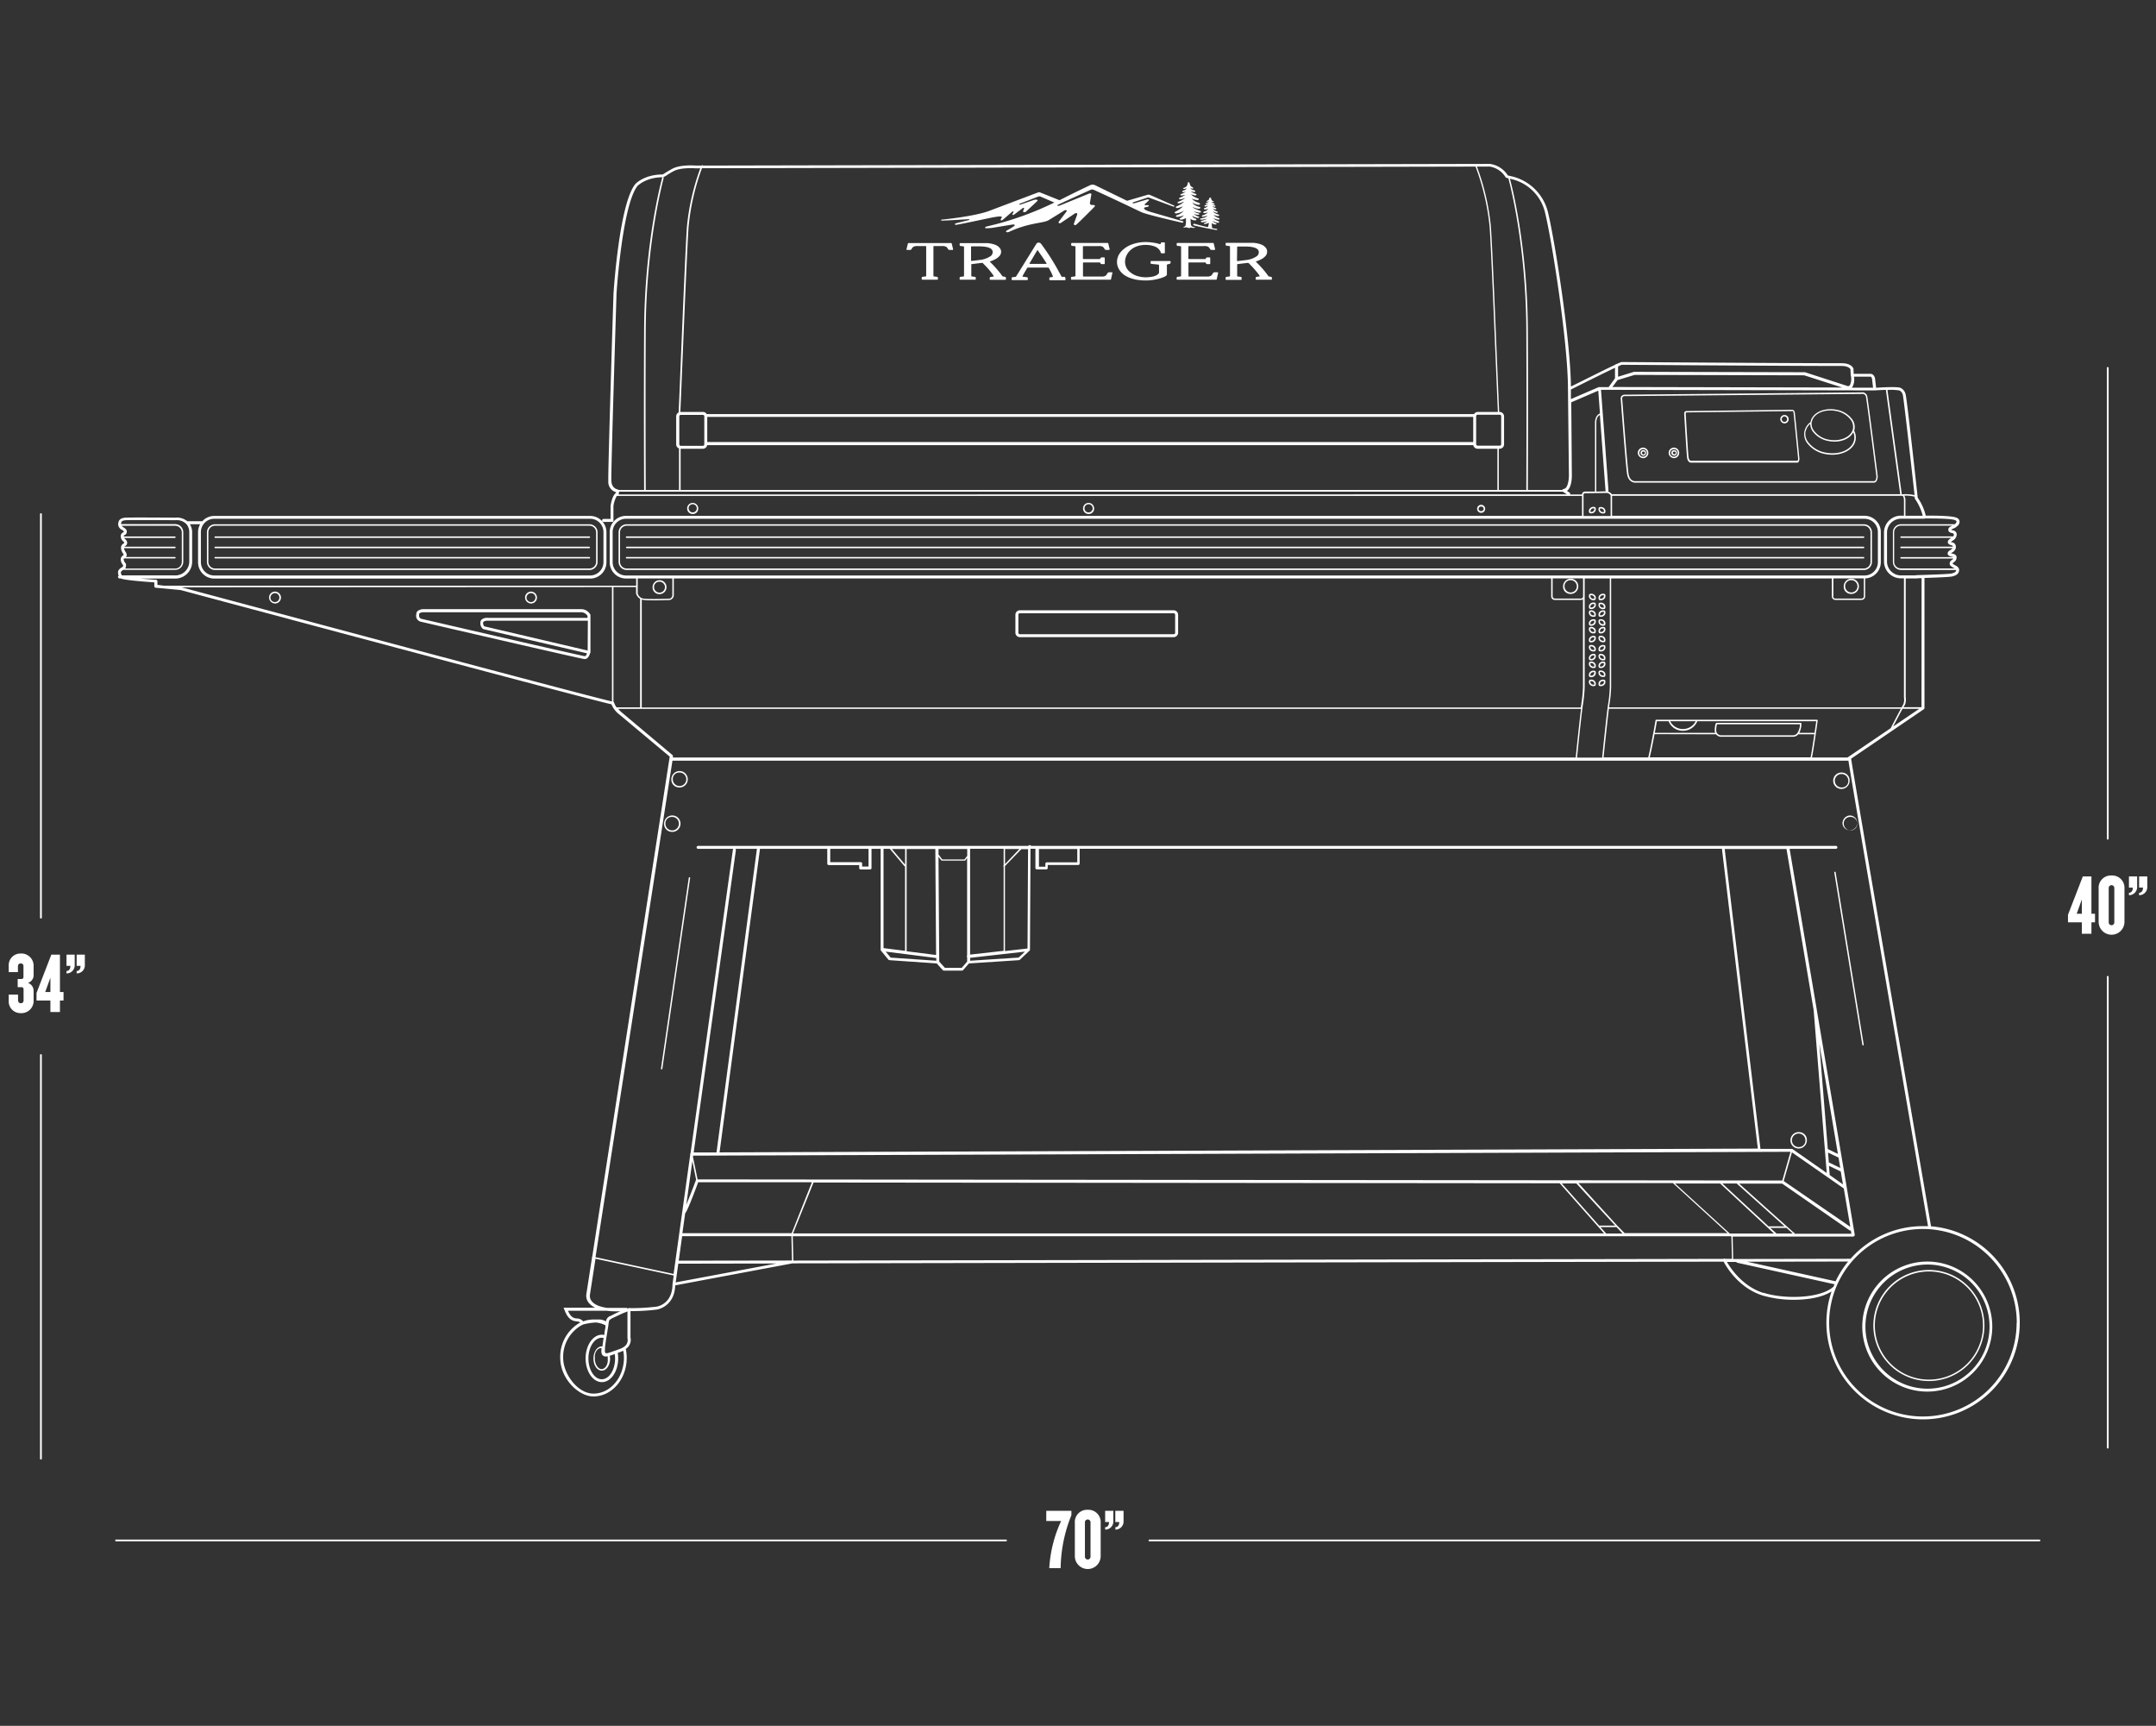 <svg id="b7411f6e-a31d-45a7-b3c6-637de8a8a653" data-name="Lineart" xmlns="http://www.w3.org/2000/svg" viewBox="0 0 601 481" width="601" height="481"><rect x="0" y="0" width="601" height="481" fill="#333333" stroke="none"/><path d="M568.5,429.08H320.43a.25.25,0,0,0-.25.25.25.25,0,0,0,.25.25H568.5a.25.25,0,0,0,.25-.25A.25.25,0,0,0,568.5,429.08Z" fill="#fff"/><path d="M280.43,429.08H32.36a.25.25,0,0,0-.25.25.25.25,0,0,0,.25.25H280.43a.25.25,0,0,0,.25-.25A.25.25,0,0,0,280.43,429.08Z" fill="#fff"/><path d="M291.65,423.9h4.15a36.08,36.08,0,0,0-3.31,13.15h3.17a40.71,40.71,0,0,1,3-14.76v-1.22h-7Z" fill="#fff"/><path d="M303.22,420.78a3.42,3.42,0,0,0-3.6,3.67v9.24a3.6,3.6,0,1,0,7.2,0v-9.24A3.43,3.43,0,0,0,303.22,420.78Zm.77,13.08a.78.78,0,0,1-1.56,0v-9.6a.78.78,0,0,1,1.56,0Z" fill="#fff"/><path d="M308.07,424.19h1.08c0,1-.48,1.44-1.08,1.44v.67a2.25,2.25,0,0,0,2.28-2.4v-2.83h-2.28Z" fill="#fff"/><path d="M310.9,424.19H312c0,1-.48,1.44-1.08,1.44v.67a2.25,2.25,0,0,0,2.28-2.4v-2.83H310.9Z" fill="#fff"/><path d="M5.72,265.75a3.25,3.25,0,0,0-3.29,3.43v1.75H5V269.4c0-.58.29-.89.77-.89a.72.72,0,0,1,.77.79v2.95a.53.53,0,0,1-.57.6H4.93v2.28H6c.35,0,.57.19.57.63v3.05a.72.72,0,0,1-.77.79c-.48,0-.77-.31-.77-.89V277.2H2.43v1.73a3.25,3.25,0,0,0,3.29,3.43,3.4,3.4,0,0,0,3.65-3.51v-2.57a2.35,2.35,0,0,0-1.58-2.35,2.26,2.26,0,0,0,1.58-2.35v-2.33A3.4,3.4,0,0,0,5.72,265.75Z" fill="#fff"/><path d="M16.71,266.06h-2.4l-4.13,10.68v2.11h3.87v3.2h2.66v-3.2h1v-2.37h-1Zm-2.66,10.42H12.61l1.44-4Z" fill="#fff"/><path d="M18.54,269.18h1.08c0,1-.48,1.44-1.08,1.44v.67a2.25,2.25,0,0,0,2.28-2.4v-2.83H18.54Z" fill="#fff"/><path d="M21.37,269.18h1.08c0,1-.48,1.44-1.08,1.44v.67a2.25,2.25,0,0,0,2.28-2.4v-2.83H21.37Z" fill="#fff"/><path d="M11.41,293.8a.25.25,0,0,0-.25.25V406.53a.25.25,0,0,0,.5,0V294.05A.25.25,0,0,0,11.41,293.8Z" fill="#fff"/><path d="M11.41,256a.25.25,0,0,0,.25-.25V143.29a.25.25,0,0,0-.5,0V255.78A.25.25,0,0,0,11.41,256Z" fill="#fff"/><path d="M583,244.26h-2.4l-4.13,10.68v2.11h3.86v3.19H583v-3.19h1v-2.38h-1Zm-2.67,10.41h-1.44l1.44-4Z" fill="#fff"/><path d="M588.61,244a3.42,3.42,0,0,0-3.6,3.67v9.24a3.6,3.6,0,1,0,7.2,0v-9.24A3.43,3.43,0,0,0,588.61,244Zm.77,13.08a.78.78,0,0,1-1.56,0v-9.6a.78.78,0,0,1,1.56,0Z" fill="#fff"/><path d="M593.46,247.38h1.08c0,1-.49,1.44-1.08,1.44v.67a2.25,2.25,0,0,0,2.28-2.4v-2.83h-2.28Z" fill="#fff"/><path d="M596.29,244.26v3.12h1.08c0,1-.48,1.44-1.08,1.44v.67a2.25,2.25,0,0,0,2.28-2.4v-2.83Z" fill="#fff"/><path d="M587.55,272a.25.25,0,0,0-.25.25V403.46a.25.25,0,1,0,.5,0V272.27A.25.25,0,0,0,587.55,272Z" fill="#fff"/><path d="M587.55,234a.25.25,0,0,0,.25-.25V102.55a.25.25,0,1,0-.5,0V233.74A.25.25,0,0,0,587.55,234Z" fill="#fff"/><path d="M453.57,132.19c.4,2.29,2.09,2.32,2.11,2.32h66.65a.89.89,0,0,0,.69-.3,2.59,2.59,0,0,0,.38-1.71c-.1-.85-2.64-20.82-2.88-22a1.41,1.41,0,0,0-1.62-1.14L453,110a1.22,1.22,0,0,0-1,.38,1.12,1.12,0,0,0-.21.82C451.85,112,453.21,130.06,453.57,132.19Zm-1.25-21.56a.84.84,0,0,1,.66-.23l66-.61a1,1,0,0,1,1.17.82c.25,1.14,2.86,21.73,2.88,21.93a2.16,2.16,0,0,1-.28,1.4.51.51,0,0,1-.38.16H455.68s-1.37,0-1.7-2c-.36-2.11-1.76-20.77-1.78-21A.71.71,0,0,1,452.32,110.63Z" fill="#fff"/><path d="M470.28,127.52c.19,1.4,1,1.42,1.05,1.42H501a.5.5,0,0,0,.35-.16,1.71,1.71,0,0,0,.24-1.1c-.05-.49-1.18-12.06-1.29-12.73a.9.9,0,0,0-.35-.63.73.73,0,0,0-.48-.12l-29.35.36a.6.6,0,0,0-.49.21.79.79,0,0,0-.15.58C469.51,115.79,470.12,126.28,470.28,127.52ZM470,115a.21.21,0,0,1,.17-.06l29.39-.36a.3.3,0,0,1,.21,0,.49.49,0,0,1,.17.35c.11.66,1.27,12.59,1.28,12.71a1.43,1.43,0,0,1-.12.78l-.05,0H471.34s-.51,0-.65-1.07c-.16-1.22-.78-12-.79-12.15A.39.39,0,0,1,470,115Z" fill="#fff"/><path d="M458.13,127.69a1.47,1.47,0,1,0-1.58-1.47A1.53,1.53,0,0,0,458.13,127.69Zm0-2.52a1.06,1.06,0,1,1-1.16,1A1.12,1.12,0,0,1,458.13,125.17Z" fill="#fff"/><path d="M458.13,127a.78.78,0,1,0-.83-.78A.81.81,0,0,0,458.13,127Zm0-1.15a.4.4,0,0,1,.42.37.42.42,0,0,1-.84,0A.4.4,0,0,1,458.13,125.85Z" fill="#fff"/><path d="M466.72,127.69a1.47,1.47,0,1,0-1.57-1.47A1.53,1.53,0,0,0,466.72,127.69Zm0-2.52a1.06,1.06,0,1,1-1.16,1A1.11,1.11,0,0,1,466.72,125.17Z" fill="#fff"/><path d="M466.72,127a.78.78,0,1,0-.83-.78A.81.81,0,0,0,466.72,127Zm0-1.15a.4.4,0,0,1,.42.37.39.39,0,0,1-.42.37.39.39,0,0,1-.41-.37A.39.39,0,0,1,466.72,125.85Z" fill="#fff"/><path d="M509,126.58a9.9,9.9,0,0,0,1.78.16c3.22,0,6-1.61,6.46-4a4.11,4.11,0,0,0-.38-2.71.1.1,0,0,0,0,0,1.92,1.92,0,0,0,.09-.32,3.62,3.62,0,0,0-.61-2.81,7,7,0,0,0-4.56-2.73c-3.37-.61-6.53.87-7.05,3.3a.68.68,0,0,0,0,.14,4.35,4.35,0,0,0-1.72,2.57,4.18,4.18,0,0,0,.71,3.27A8.19,8.19,0,0,0,509,126.58Zm-3.91-9.08c.4-1.87,2.56-3.11,5.11-3.11a8.08,8.08,0,0,1,1.46.13,6.6,6.6,0,0,1,4.3,2.55,3.22,3.22,0,0,1,.55,2.49c-.48,2.21-3.43,3.55-6.57,3a6.55,6.55,0,0,1-4.3-2.54A3.18,3.18,0,0,1,505.05,117.5Zm-1.74,2.7a3.88,3.88,0,0,1,1.26-2.07,3.83,3.83,0,0,0,.69,2.09,7,7,0,0,0,4.56,2.72,9,9,0,0,0,1.52.14c2.37,0,4.42-1,5.23-2.61a3.66,3.66,0,0,1,.23,2.18c-.56,2.62-4,4.2-7.77,3.52a7.79,7.79,0,0,1-5.07-3A3.8,3.8,0,0,1,503.31,120.2Z" fill="#fff"/><path d="M497.51,118a1.17,1.17,0,1,0-1.24-1.16A1.21,1.21,0,0,0,497.51,118Zm0-1.91a.75.75,0,1,1-.83.75A.79.79,0,0,1,497.51,116.05Z" fill="#fff"/><path d="M521.82,156.59v-8.21a2.27,2.27,0,0,0-2.27-2.27H174.7a2.27,2.27,0,0,0-2.27,2.27v8.21a2.27,2.27,0,0,0,2.27,2.27H519.55A2.27,2.27,0,0,0,521.82,156.59Zm-2.27,1.85H174.7a1.85,1.85,0,0,1-1.86-1.85v-8.21a1.86,1.86,0,0,1,1.86-1.86H519.55a1.86,1.86,0,0,1,1.86,1.86v8.21A1.85,1.85,0,0,1,519.55,158.44Z" fill="#fff"/><path d="M519.47,149.5H174.72a.21.21,0,1,0,0,.41H519.47a.21.21,0,0,0,.21-.21A.2.2,0,0,0,519.47,149.5Z" fill="#fff"/><path d="M519.47,152.36H174.72a.21.21,0,0,0,0,.42H519.47a.21.21,0,0,0,0-.42Z" fill="#fff"/><path d="M519.47,155.23H174.72a.21.21,0,1,0,0,.41H519.47a.21.21,0,0,0,.21-.21A.2.2,0,0,0,519.47,155.23Z" fill="#fff"/><path d="M59.94,158.86H164.31a2.27,2.27,0,0,0,2.27-2.27v-8.21a2.27,2.27,0,0,0-2.27-2.27H59.94a2.27,2.27,0,0,0-2.26,2.27v8.21A2.27,2.27,0,0,0,59.94,158.86Zm-1.85-10.48a1.85,1.85,0,0,1,1.85-1.86H164.31a1.86,1.86,0,0,1,1.86,1.86v8.21a1.86,1.86,0,0,1-1.86,1.85H59.94a1.85,1.85,0,0,1-1.85-1.85Z" fill="#fff"/><path d="M60,149.91H164.23a.21.21,0,1,0,0-.41H60a.2.2,0,0,0-.21.2A.21.21,0,0,0,60,149.91Z" fill="#fff"/><path d="M60,152.78H164.23a.21.21,0,1,0,0-.42H60a.21.21,0,1,0,0,.42Z" fill="#fff"/><path d="M60,155.64H164.23a.21.21,0,1,0,0-.41H60a.2.2,0,0,0-.21.2A.21.21,0,0,0,60,155.64Z" fill="#fff"/><path d="M76.74,168.2A1.66,1.66,0,1,0,75,166.55,1.72,1.72,0,0,0,76.74,168.2Zm0-2.9a1.25,1.25,0,1,1-1.36,1.25A1.31,1.31,0,0,1,76.74,165.3Z" fill="#fff"/><path d="M148.14,168.2a1.66,1.66,0,1,0-1.78-1.65A1.72,1.72,0,0,0,148.14,168.2Zm0-2.9a1.25,1.25,0,1,1-1.37,1.25A1.31,1.31,0,0,1,148.14,165.3Z" fill="#fff"/><path d="M117.34,173.28c1.81.42,44.38,10.29,45.55,10.4H163a1.14,1.14,0,0,0,.75-.29,2.56,2.56,0,0,0,.69-1.26l0,0a.45.45,0,0,0,.15-.33V171.53a.37.37,0,0,0,0-.18,2.92,2.92,0,0,0-2.4-1.58h-44a2.71,2.71,0,0,0-1.8.55,1.16,1.16,0,0,0-.34.84,1.83,1.83,0,0,0,.23,1.42A1.76,1.76,0,0,0,117.34,173.28ZM163.82,181c0,.09,0,.2,0,.31L135,174.56a1.35,1.35,0,0,1-.33-1,.35.35,0,0,1,.12-.28A1.81,1.81,0,0,1,136,173h27.87Zm-47-9.67a.38.38,0,0,0,0-.1.31.31,0,0,1,.1-.28,1.8,1.8,0,0,1,1.12-.31h44.09a2.14,2.14,0,0,1,1.64,1v.56H136a2.49,2.49,0,0,0-1.71.45,1.18,1.18,0,0,0-.38.89,2,2,0,0,0,.74,1.76l.13.05,28.85,6.73a1.59,1.59,0,0,1-.38.7.33.33,0,0,1-.26.09c-.95-.1-30.15-6.84-45.47-10.39a.94.94,0,0,1-.55-.36A1.11,1.11,0,0,1,116.86,171.28Z" fill="#fff"/><path d="M183.7,165.58a1.94,1.94,0,1,0-1.79-1.93A1.87,1.87,0,0,0,183.7,165.58Zm0-3.45a1.52,1.52,0,1,1-1.38,1.52A1.46,1.46,0,0,1,183.7,162.13Z" fill="#fff"/><path d="M194.64,141.81a1.55,1.55,0,1,0-1.55,1.45A1.5,1.5,0,0,0,194.64,141.81Zm-2.68,0a1.14,1.14,0,1,1,1.13,1A1.09,1.09,0,0,1,192,141.81Z" fill="#fff"/><path d="M305,141.81a1.55,1.55,0,1,0-1.55,1.45A1.5,1.5,0,0,0,305,141.81Zm-2.68,0a1.14,1.14,0,1,1,1.13,1A1.09,1.09,0,0,1,302.33,141.81Z" fill="#fff"/><path d="M414,141.81a1.12,1.12,0,0,0-2.24,0,1.12,1.12,0,0,0,2.24,0Zm-1.83,0a.67.67,0,0,1,.71-.63.66.66,0,0,1,.7.63.67.67,0,0,1-.7.64A.68.68,0,0,1,412.16,141.81Z" fill="#fff"/><path d="M327.17,170.09H284.29a1.25,1.25,0,0,0-1.24,1.24v5a1.24,1.24,0,0,0,1.24,1.24h42.88a1.24,1.24,0,0,0,1.24-1.24v-5A1.25,1.25,0,0,0,327.17,170.09Zm.41,6.25a.41.41,0,0,1-.41.42H284.29a.41.41,0,0,1-.41-.42v-5a.41.41,0,0,1,.41-.42h42.88a.41.41,0,0,1,.41.42Z" fill="#fff"/><path d="M437.65,165.52a2.12,2.12,0,1,0-1.93-2.11A2,2,0,0,0,437.65,165.52Zm0-3.81a1.71,1.71,0,1,1-1.52,1.7A1.62,1.62,0,0,1,437.65,161.71Z" fill="#fff"/><path d="M515.87,165.52a2.12,2.12,0,1,0-1.92-2.11A2,2,0,0,0,515.87,165.52Zm0-3.81a1.71,1.71,0,1,1-1.51,1.7A1.62,1.62,0,0,1,515.87,161.71Z" fill="#fff"/><path d="M444.17,167.29a1.27,1.27,0,0,0,.47-.09.17.17,0,0,0,.11-.11,1.1,1.1,0,0,0-.28-1.28,1.3,1.3,0,0,0-1.35-.25.2.2,0,0,0-.11.11,1.09,1.09,0,0,0,.28,1.28A1.29,1.29,0,0,0,444.17,167.29Zm-.82-1.37a.9.9,0,0,1,.84.19.75.75,0,0,1,.22.74.91.91,0,0,1-.84-.2A.74.74,0,0,1,443.35,165.92Z" fill="#fff"/><path d="M445.8,167.21a1.5,1.5,0,0,0,.47.08,1.31,1.31,0,0,0,.88-.34,1.1,1.1,0,0,0,.28-1.28.22.22,0,0,0-.12-.11,1.31,1.31,0,0,0-1.35.25,1.12,1.12,0,0,0-.27,1.29A.2.2,0,0,0,445.8,167.21Zm.44-1.1a.91.91,0,0,1,.84-.19.71.71,0,0,1-.21.73.91.91,0,0,1-.84.2A.72.72,0,0,1,446.24,166.11Z" fill="#fff"/><path d="M446.85,169.78a1.35,1.35,0,0,0,.47-.09.2.2,0,0,0,.11-.11,1.09,1.09,0,0,0-.28-1.28,1.33,1.33,0,0,0-1.35-.26.25.25,0,0,0-.12.11,1.13,1.13,0,0,0,.29,1.29A1.27,1.27,0,0,0,446.85,169.78ZM446,168.4a.91.91,0,0,1,.84.2.7.7,0,0,1,.21.73.92.92,0,0,1-.84-.19A.72.72,0,0,1,446,168.4Z" fill="#fff"/><path d="M444.64,168a1.32,1.32,0,0,0-1.35.26,1.1,1.1,0,0,0-.28,1.28.2.2,0,0,0,.11.11,1.31,1.31,0,0,0,.47.09,1.27,1.27,0,0,0,.88-.34,1.11,1.11,0,0,0,.28-1.29A.2.2,0,0,0,444.64,168Zm-.45,1.09a.88.88,0,0,1-.84.2.72.72,0,0,1,.22-.73.91.91,0,0,1,.84-.2A.71.71,0,0,1,444.19,169.13Z" fill="#fff"/><path d="M444.17,171.91a1.5,1.5,0,0,0,.47-.08.2.2,0,0,0,.11-.11,1.11,1.11,0,0,0-.28-1.29,1.32,1.32,0,0,0-1.35-.25.2.2,0,0,0-.11.11,1.11,1.11,0,0,0,.28,1.29A1.28,1.28,0,0,0,444.17,171.91Zm-.82-1.37a.88.88,0,0,1,.84.2.73.73,0,0,1,.22.73.88.88,0,0,1-.84-.2A.73.73,0,0,1,443.35,170.54Z" fill="#fff"/><path d="M447.31,170.18a1.33,1.33,0,0,0-1.35.26,1.11,1.11,0,0,0-.27,1.28.2.2,0,0,0,.11.11,1.26,1.26,0,0,0,.47.08,1.31,1.31,0,0,0,.88-.34,1.09,1.09,0,0,0,.28-1.28A.22.22,0,0,0,447.31,170.18Zm-.44,1.09a.91.91,0,0,1-.84.2.7.7,0,0,1,.21-.73.89.89,0,0,1,.84-.2A.7.7,0,0,1,446.87,171.27Z" fill="#fff"/><path d="M446.85,174.4a1.35,1.35,0,0,0,.47-.09.2.2,0,0,0,.11-.11,1.1,1.1,0,0,0-.28-1.28,1.31,1.31,0,0,0-1.35-.25.25.25,0,0,0-.12.11,1.12,1.12,0,0,0,.29,1.28A1.27,1.27,0,0,0,446.85,174.4ZM446,173a.9.9,0,0,1,.84.19.72.72,0,0,1,.21.74.92.92,0,0,1-.84-.2A.71.71,0,0,1,446,173Z" fill="#fff"/><path d="M444.64,172.67a1.3,1.3,0,0,0-1.35.25,1.11,1.11,0,0,0-.28,1.29.2.2,0,0,0,.11.11,1.55,1.55,0,0,0,.47.08,1.27,1.27,0,0,0,.88-.34,1.1,1.1,0,0,0,.28-1.28A.2.2,0,0,0,444.64,172.67Zm-.45,1.09a.91.91,0,0,1-.84.2.73.73,0,0,1,.22-.74.94.94,0,0,1,.84-.2A.73.73,0,0,1,444.19,173.76Z" fill="#fff"/><path d="M444.17,176.54a1.27,1.27,0,0,0,.47-.09.2.2,0,0,0,.11-.11,1.09,1.09,0,0,0-.28-1.28,1.32,1.32,0,0,0-1.35-.26.2.2,0,0,0-.11.11,1.11,1.11,0,0,0,.28,1.29A1.29,1.29,0,0,0,444.17,176.54Zm-.82-1.38a.91.91,0,0,1,.84.2.73.73,0,0,1,.22.73.9.9,0,0,1-.84-.19A.75.75,0,0,1,443.35,175.16Z" fill="#fff"/><path d="M447.31,174.8a1.33,1.33,0,0,0-1.35.26,1.11,1.11,0,0,0-.27,1.28.2.2,0,0,0,.11.11,1.27,1.27,0,0,0,.47.09,1.31,1.31,0,0,0,.88-.34,1.11,1.11,0,0,0,.28-1.29A.22.22,0,0,0,447.31,174.8Zm-.44,1.09a.88.88,0,0,1-.84.2.71.71,0,0,1,.21-.73.92.92,0,0,1,.84-.2A.7.7,0,0,1,446.87,175.89Z" fill="#fff"/><path d="M446.85,179a1.6,1.6,0,0,0,.47-.08.2.2,0,0,0,.11-.11,1.11,1.11,0,0,0-.28-1.29,1.33,1.33,0,0,0-1.35-.25.25.25,0,0,0-.12.11,1.11,1.11,0,0,0,.29,1.28A1.23,1.23,0,0,0,446.85,179Zm-.82-1.37a.88.88,0,0,1,.84.2.7.7,0,0,1,.21.73.9.9,0,0,1-.84-.2A.7.7,0,0,1,446,177.65Z" fill="#fff"/><path d="M444.64,177.29a1.34,1.34,0,0,0-1.35.25,1.11,1.11,0,0,0-.28,1.29.2.2,0,0,0,.11.11,1.55,1.55,0,0,0,.47.08,1.29,1.29,0,0,0,.88-.34,1.09,1.09,0,0,0,.28-1.28A.2.2,0,0,0,444.64,177.29Zm-.45,1.09a.91.91,0,0,1-.84.2.71.71,0,0,1,.22-.73.88.88,0,0,1,.84-.2A.71.71,0,0,1,444.19,178.38Z" fill="#fff"/><path d="M444.17,181.57a1.5,1.5,0,0,0,.47-.08.2.2,0,0,0,.11-.11,1.11,1.11,0,0,0-.28-1.29,1.3,1.3,0,0,0-1.35-.25.2.2,0,0,0-.11.11,1.09,1.09,0,0,0,.28,1.28A1.29,1.29,0,0,0,444.17,181.57Zm-.82-1.37a.88.88,0,0,1,.84.2.73.73,0,0,1,.22.73.91.91,0,0,1-.84-.2A.73.73,0,0,1,443.35,180.2Z" fill="#fff"/><path d="M447.31,179.84a1.31,1.31,0,0,0-1.35.25,1.12,1.12,0,0,0-.27,1.29.2.2,0,0,0,.11.11,1.5,1.5,0,0,0,.47.08,1.31,1.31,0,0,0,.88-.34,1.1,1.1,0,0,0,.28-1.28A.22.22,0,0,0,447.31,179.84Zm-.44,1.09a.91.91,0,0,1-.84.2.7.7,0,0,1,.21-.73.89.89,0,0,1,.84-.2A.71.71,0,0,1,446.87,180.93Z" fill="#fff"/><path d="M446.85,184.06a1.35,1.35,0,0,0,.47-.09.2.2,0,0,0,.11-.11,1.09,1.09,0,0,0-.28-1.28,1.31,1.31,0,0,0-1.35-.25.25.25,0,0,0-.12.11,1.12,1.12,0,0,0,.29,1.28A1.27,1.27,0,0,0,446.85,184.06Zm-.82-1.38a.91.91,0,0,1,.84.2.71.71,0,0,1,.21.73.92.92,0,0,1-.84-.19A.72.72,0,0,1,446,182.68Z" fill="#fff"/><path d="M444.64,182.32a1.32,1.32,0,0,0-1.35.26,1.1,1.1,0,0,0-.28,1.28.2.2,0,0,0,.11.11,1.31,1.31,0,0,0,.47.09,1.29,1.29,0,0,0,.88-.34,1.11,1.11,0,0,0,.28-1.29A.2.2,0,0,0,444.64,182.32Zm-.45,1.1a.9.9,0,0,1-.84.19.72.72,0,0,1,.22-.73.91.91,0,0,1,.84-.2A.73.73,0,0,1,444.19,183.42Z" fill="#fff"/><path d="M444.17,186.19a1.26,1.26,0,0,0,.47-.08.2.2,0,0,0,.11-.11,1.11,1.11,0,0,0-.28-1.29,1.34,1.34,0,0,0-1.35-.25.2.2,0,0,0-.11.11,1.11,1.11,0,0,0,.28,1.29A1.28,1.28,0,0,0,444.17,186.19Zm-.82-1.37a.88.88,0,0,1,.84.2.73.73,0,0,1,.22.73.88.88,0,0,1-.84-.2A.73.73,0,0,1,443.35,184.82Z" fill="#fff"/><path d="M447.31,184.46a1.33,1.33,0,0,0-1.35.26,1.11,1.11,0,0,0-.27,1.28.2.2,0,0,0,.11.11,1.34,1.34,0,0,0,1.35-.26,1.09,1.09,0,0,0,.28-1.28A.22.22,0,0,0,447.31,184.46Zm-.44,1.09a.88.88,0,0,1-.84.2.7.7,0,0,1,.21-.73.92.92,0,0,1,.84-.2A.7.7,0,0,1,446.87,185.55Z" fill="#fff"/><path d="M446.85,188.68a1.6,1.6,0,0,0,.47-.08.2.2,0,0,0,.11-.11,1.11,1.11,0,0,0-.28-1.29,1.31,1.31,0,0,0-1.35-.25.25.25,0,0,0-.12.11,1.11,1.11,0,0,0,.29,1.28A1.27,1.27,0,0,0,446.85,188.68Zm-.82-1.37a.9.9,0,0,1,.84.19.72.72,0,0,1,.21.74.92.92,0,0,1-.84-.2A.7.7,0,0,1,446,187.31Z" fill="#fff"/><path d="M444.64,187a1.3,1.3,0,0,0-1.35.25,1.11,1.11,0,0,0-.28,1.29.2.2,0,0,0,.11.11,1.55,1.55,0,0,0,.47.08,1.27,1.27,0,0,0,.88-.34,1.1,1.1,0,0,0,.28-1.28A.2.2,0,0,0,444.64,187Zm-.45,1.09a.91.91,0,0,1-.84.2.71.71,0,0,1,.22-.73.88.88,0,0,1,.84-.2A.72.72,0,0,1,444.19,188Z" fill="#fff"/><path d="M444.17,191.23a1.27,1.27,0,0,0,.47-.09.17.17,0,0,0,.11-.11,1.1,1.1,0,0,0-.28-1.28,1.3,1.3,0,0,0-1.35-.25.2.2,0,0,0-.11.11,1.09,1.09,0,0,0,.28,1.28A1.29,1.29,0,0,0,444.17,191.23Zm-.82-1.37a.9.9,0,0,1,.84.19.75.75,0,0,1,.22.74.91.91,0,0,1-.84-.2A.74.74,0,0,1,443.35,189.86Z" fill="#fff"/><path d="M447.31,189.5a1.31,1.31,0,0,0-1.35.25,1.12,1.12,0,0,0-.27,1.29.2.2,0,0,0,.11.11,1.5,1.5,0,0,0,.47.08,1.31,1.31,0,0,0,.88-.34,1.1,1.1,0,0,0,.28-1.28A.22.22,0,0,0,447.31,189.5Zm-.44,1.09a.91.91,0,0,1-.84.2.7.7,0,0,1,.21-.73.89.89,0,0,1,.84-.2A.71.71,0,0,1,446.87,190.59Z" fill="#fff"/><path d="M446.85,143.12a1.6,1.6,0,0,0,.47-.08.2.2,0,0,0,.11-.11,1.11,1.11,0,0,0-.28-1.29,1.31,1.31,0,0,0-1.35-.25.25.25,0,0,0-.12.11,1.11,1.11,0,0,0,.29,1.28A1.27,1.27,0,0,0,446.85,143.12Zm-.82-1.37a.9.9,0,0,1,.84.19.72.72,0,0,1,.21.74.92.92,0,0,1-.84-.2A.7.7,0,0,1,446,141.75Z" fill="#fff"/><path d="M443.12,143a1.55,1.55,0,0,0,.47.08,1.27,1.27,0,0,0,.88-.34,1.1,1.1,0,0,0,.28-1.28.2.2,0,0,0-.11-.11,1.3,1.3,0,0,0-1.35.25,1.11,1.11,0,0,0-.28,1.29A.2.2,0,0,0,443.12,143Zm.45-1.09a.88.88,0,0,1,.84-.2.72.72,0,0,1-.22.73.91.91,0,0,1-.84.2A.71.71,0,0,1,443.57,142Z" fill="#fff"/><path d="M280.17,77.16l-.52-.1a.41.41,0,0,1-.25-.11l0,0c-.24-.36-.51-.72-.78-1.06a33.58,33.58,0,0,0-2.68-2.94s0-.06,0-.07a9.59,9.59,0,0,0,1.44-.6,3.93,3.93,0,0,0,1.21-.91,1.77,1.77,0,0,0,.48-1.21,1.68,1.68,0,0,0-.41-1.08,2.92,2.92,0,0,0-1.14-.82,7.48,7.48,0,0,0-3-.5h-6.81c-.11,0-.2.06-.2.14v.32c0,.22.07.31.25.34l.79.1c.1,0,.18.08.18.16V76.9c0,.08-.08.14-.18.16l-.79.1c-.18,0-.25.12-.25.34v.32c0,.08.09.14.2.14h4.09c.12,0,.2-.07.2-.14V77.5c0-.17-.05-.31-.22-.34l-.83-.1a.2.2,0,0,1-.19-.14V73.69s0-.07.1-.08l2.77-.34c.26,0,.28,0,.4.13s.92.9,1.64,1.74C276.71,76.4,277,76.85,277,77s-.09.08-.17.09c-.5.06-.58.09-.69.1s-.25.12-.25.34v.32c0,.07.08.13.18.14h4.13c.13,0,.21-.07.21-.14V77.5C280.39,77.33,280.34,77.19,280.17,77.16ZM273,72.46c-.38.06-1.09.14-2.16.26-.08,0-.15,0-.15-.08V68.82a.15.15,0,0,1,0-.07s.08-.09.16-.09h1.87c2.68,0,4,.5,4,1.61a1.4,1.4,0,0,1-.61,1.13A6.66,6.66,0,0,1,273,72.46Z" fill="#fff"/><path d="M341.82,78h4.08c.13,0,.21-.07.21-.14V77.5c0-.17-.05-.31-.22-.34l-.83-.1a.2.2,0,0,1-.19-.14V73.69s0-.07.1-.08l2.77-.34c.26,0,.28,0,.4.13s.92.9,1.64,1.74c1.09,1.26,1.36,1.71,1.36,1.83s-.09.08-.17.09c-.5.06-.58.09-.69.1s-.25.12-.25.34v.32c0,.07.08.13.18.14h4.13c.13,0,.21-.07.21-.14V77.5c0-.17-.05-.31-.22-.34l-.52-.1a.41.41,0,0,1-.25-.11l0,0c-.24-.36-.51-.72-.78-1.06a31.68,31.68,0,0,0-2.69-2.94s0-.06,0-.07a9.59,9.59,0,0,0,1.44-.6,3.93,3.93,0,0,0,1.21-.91,1.77,1.77,0,0,0,.48-1.21A1.68,1.68,0,0,0,352.8,69a2.92,2.92,0,0,0-1.14-.82,7.48,7.48,0,0,0-3-.5h-6.81c-.11,0-.2.06-.2.14v.32c0,.22.07.31.25.34l.79.1c.1,0,.18.08.18.16V76.9c0,.08-.08.14-.18.16l-.79.1c-.18,0-.25.12-.25.34v.32C341.62,77.9,341.71,78,341.82,78Zm3.05-9.14a.15.15,0,0,1,0-.07s.08-.09.16-.09h1.87c2.68,0,4,.5,4,1.61a1.4,1.4,0,0,1-.61,1.13,6.66,6.66,0,0,1-3.16,1.06c-.38.06-1.09.14-2.16.26-.08,0-.15,0-.15-.08Z" fill="#fff"/><path d="M326.13,72.74h-5.19c-.13,0-.21.07-.21.14v.32c0,.17,0,.31.22.34l1.89.2c.21,0,.24.14.25.22v2s0,.37-.74.77a4.36,4.36,0,0,1-1.33.41,9.8,9.8,0,0,1-1.6.14,8.24,8.24,0,0,1-2.35-.34,5.58,5.58,0,0,1-1.92-1,3.65,3.65,0,0,1-1.53-3,3.93,3.93,0,0,1,.4-1.72,4.61,4.61,0,0,1,1.11-1.51,5.23,5.23,0,0,1,1.8-1.06,6.93,6.93,0,0,1,2.39-.39,7,7,0,0,1,2.79.52l0,0A3,3,0,0,1,323.42,70a1.43,1.43,0,0,1,.15.42c0,.13.17.18.48.18h.46c.11,0,.2-.07.2-.15V67.69c0-.08-.09-.14-.2-.14h-.46c-.3,0-.38,0-.42.15a.68.68,0,0,1-.16.33l-.07,0a.29.29,0,0,1-.13,0,10.38,10.38,0,0,0-1.67-.38,14.11,14.11,0,0,0-2.24-.19,11,11,0,0,0-4,.73,7.3,7.3,0,0,0-2.9,2A4.31,4.31,0,0,0,311.37,73a4,4,0,0,0,.61,2.13,5.12,5.12,0,0,0,1.78,1.74,8,8,0,0,0,1.68.74,10,10,0,0,0,1.91.42,14.16,14.16,0,0,0,5.93-.42c1.38-.41,2-.76,2-1.13V73.85c0-.07,0-.12.09-.15s.64-.16.65-.16h0c.14-.06.29-.12.29-.34v-.32C326.33,72.8,326.24,72.74,326.13,72.74Z" fill="#fff"/><path d="M252.9,69.66h.46c.42,0,.59,0,.68-.16a3.41,3.41,0,0,1,.35-.52h0a1,1,0,0,1,.23-.2,2.47,2.47,0,0,1,1.29-.2H258c.1,0,.18,0,.18.12h0v8.2c0,.11-.17.15-.19.15l-.81.1c-.18,0-.25.13-.25.34v.32c0,.07.08.15.26.15h4c.15,0,.26-.08.26-.15v-.32c0-.21-.07-.31-.25-.34l-.81-.1s-.19,0-.19-.15V68.7h0c0-.07.08-.12.18-.12h2.08a2.47,2.47,0,0,1,1.29.2.7.7,0,0,1,.23.2h0a3.41,3.41,0,0,1,.35.52c.09.16.26.16.68.16h.46c.17,0,.24-.12.22-.18l-.39-1.61v0a.19.19,0,0,0-.12-.13H253.28a.2.2,0,0,0-.2.14l-.4,1.63C252.65,69.57,252.73,69.66,252.9,69.66Z" fill="#fff"/><path d="M339.33,75.89h-.45c-.43,0-.59,0-.68.15a6.22,6.22,0,0,1-.45.65h0a.85.85,0,0,1-.24.2,2.15,2.15,0,0,1-1,.19h-5c-.12,0-.22-.07-.22-.16V73.29c0-.09.1-.15.22-.15h4.38a.18.18,0,0,1,.13,0l.18.3c.07.11.17.17.48.17h.46c.17,0,.22-.05.22-.18V71.92c0-.1-.06-.18-.22-.18h-.46c-.31,0-.41.06-.48.17l-.18.29a.17.17,0,0,1-.13,0H331.5c-.13,0-.23-.07-.23-.16V68.75c0-.09.1-.16.23-.16h4.1a2.08,2.08,0,0,1,1.19.19.7.7,0,0,1,.23.2h0a3.84,3.84,0,0,1,.36.52c.09.15.25.15.68.15h.45c.18,0,.25-.11.22-.17l-.39-1.63a.17.17,0,0,0-.13-.13h-10c-.11,0-.2.08-.2.14v.32c0,.17,0,.31.21.34l.77.09c.2,0,.25.06.25.15V76.9s0,.12-.16.14l-.81.11c-.2,0-.27.13-.27.35v.31c0,.1.14.15.26.15H339a.18.18,0,0,0,.17-.14l.39-1.76C339.58,76,339.51,75.89,339.33,75.89Z" fill="#fff"/><path d="M309.93,75.89h-.45c-.43,0-.59,0-.68.15a6.22,6.22,0,0,1-.45.65h0a.85.85,0,0,1-.24.2,2.15,2.15,0,0,1-1,.19h-5c-.12,0-.22-.07-.22-.16V73.29c0-.09.1-.15.22-.15h4.38a.18.18,0,0,1,.13,0l.18.3c.07.11.17.17.48.17h.46c.17,0,.22-.05.22-.18V71.92c0-.1-.06-.18-.22-.18h-.46c-.31,0-.41.06-.48.17s-.18.29-.19.29a.14.14,0,0,1-.12,0H302.1c-.13,0-.23-.07-.23-.16V68.75c0-.09.1-.16.23-.16h4.1a2.08,2.08,0,0,1,1.19.19.7.7,0,0,1,.23.2h0a3.84,3.84,0,0,1,.36.52c.09.15.25.15.68.15h.45c.18,0,.25-.11.22-.17l-.39-1.63a.17.17,0,0,0-.13-.13h-10c-.11,0-.21.08-.21.14v.32c0,.17.05.31.22.34l.77.09a.43.43,0,0,1,.2.07h0a.1.1,0,0,1,0,.07V76.9s0,.12-.16.14l-.81.11c-.2,0-.27.13-.27.35v.31c0,.1.14.15.26.15h10.72a.18.18,0,0,0,.17-.14l.39-1.76C310.18,76,310.11,75.89,309.93,75.89Z" fill="#fff"/><path d="M296.69,77.15l-.27,0-.34,0a.16.16,0,0,1-.13,0s-.62-1.13-.65-1.18h0a63.06,63.06,0,0,0-5.13-8.07.81.81,0,0,0-.63-.28.74.74,0,0,0-.61.28c-.06.08-3.62,5.84-5,8.06l-.54.86-.12.19a.35.35,0,0,1-.09.1.28.28,0,0,1-.12.05l-.81.1c-.18,0-.25.13-.25.34v.32c0,.07.09.15.26.15h4c.14,0,.25-.08.25-.15v-.32c0-.21-.07-.31-.25-.34l-1-.13-.07,0c-.11,0-.16-.11-.14-.18s.36-.68.51-.94.4-.67.55-.93.15-.27.19-.36a.4.4,0,0,1,.33-.15H292c.12,0,.32,0,.38.12s.49.9.79,1.52c.06.15.15.37.23.55l.08.21c.05.11,0,.19-.06.23h0l-.66.08c-.18,0-.25.13-.25.34v.32c0,.07.09.15.25.15h4c.2,0,.26-.08.26-.15v-.32C296.94,77.28,296.87,77.18,296.69,77.15Zm-5.08-3.6H287.1c-.09,0-.16-.07-.12-.13l2.22-3.77c1.3,1.86,2,2.88,2.52,3.74v0C291.77,73.48,291.7,73.55,291.61,73.55Z" fill="#fff"/><path d="M328,59.47a5.75,5.75,0,0,0,2-.73A4.28,4.28,0,0,1,328,60c-.27.12-.2.29-.15.35a.6.6,0,0,0,.38.09A5.37,5.37,0,0,0,330,60c-.16.32-.91.72-1.11.85s0,.43.6.35a3.14,3.14,0,0,0,1.1-.46s0,1.14,0,1.28a5.24,5.24,0,0,1-.1.77c-.06.22-.51.5-.51.5-.3.17,0,.17.36.1.56-.12.8.18,1.19.17s.16-.19.47-.16a1.82,1.82,0,0,0,1.14.06c.52-.15-1.12,0-1.17-.92,0-.15-.09-1-.11-1.56a1.87,1.87,0,0,0,.75.37c.55.12.82.06.88-.07s0-.27-.2-.33a1.6,1.6,0,0,1-1-.77c0-.06.22.16,1.1.44s.9-.09.9-.14-.49-.23-.85-.41c-.58-.31-.6-.44-.6-.44a3.15,3.15,0,0,0,1.3.24c.21-.07.3-.29-.18-.42a3.53,3.53,0,0,1-1.24-.55,9.6,9.6,0,0,0,1.65.36c.43,0,.5-.22.29-.42s-2-.67-2.2-1.13a5.46,5.46,0,0,0,1.45.45c.75.14.89-.39.42-.5a3.35,3.35,0,0,1-2-1.2,6,6,0,0,0,1.51.59.83.83,0,0,0,.61-.08c.3-.34-.41-.47-.9-.68a3.24,3.24,0,0,1-1.34-.95,4.37,4.37,0,0,0,1.71.41c.36-.1.28-.34.11-.42a6.31,6.31,0,0,1-1.42-.64c-.48-.35-.59-.49-.58-.51s.7.23,1.07.28.63-.28.24-.42a4.09,4.09,0,0,1-1.41-.72c.6.18,1.3.31,1.27,0s-.74-.35-1-.53a1,1,0,0,1-.38-.36c.17.08.67.22.81.07s-.25-.33-.54-.5-.41-.67-.51-1-.45-.2-.46-.11a3.12,3.12,0,0,1-.27.93,1.65,1.65,0,0,1-.86.52c-.14.05-.2.11-.18.2s.39.13.55.09.22-.07.38-.12-.19.38-.64.52-.62.2-.52.41,1,0,1,0a10.94,10.94,0,0,1-1.41.69c-.25.09-.2.42.39.34a3.38,3.38,0,0,0,.89-.25,4.55,4.55,0,0,1-1.59.89c-.24.11-.23.23-.18.3a.47.47,0,0,0,.5.12c.38-.08,1.12-.31,1.28-.37a8.06,8.06,0,0,1-2,1.07c-.21.1-.24.23-.18.33s.3.17.78,0l1.09-.37a8.19,8.19,0,0,1-2.21,1.35c-.14.08-.21.2-.16.3s.21.21.61.12,1.38-.45,1.38-.44A8.36,8.36,0,0,1,327.66,59c-.22.12-.26.27-.14.4A.69.69,0,0,0,328,59.47Z" fill="#fff"/><path d="M262.66,61.48c1,0,6.77-.35,7.16-.39s.62.15.19.26-2.93.71-3.49.87-.36.53.13.42c1.42-.2,9.69-2,10.35-2.1s2.71-.52,2.18.2,0,.82.33.54S282,59.15,282.15,59s.44-.09.36.12-.12.21-.27.49.12.49.71,0L285,58.07c.36-.28.55-.11.47.09s0,0-.23.53.45.57.78.27l3.07-2.86c.43-.42-.23-.61-1-.34l-3.39,1.18c-.57.19-.75,0-.46-.15l5.17-2a.94.94,0,0,1,.64,0h0l3.86,1.66s0,0,0,0a87.55,87.55,0,0,1-18.77,6.65s-.64.15-.54.4,2,0,2,0l5.51-.9c.83-.14.9.21.56.43s-1.53,1-2,1.2-.16.73.63.38h0c5.59-2.59,9.53-2.37,11-3.24,0,0,3.91-2.4,4.34-2.68s.89-.06.66.25-2,2.62-2.18,2.91.23.51.6.27l3.82-2.57c.44-.29.86-.15.73.23,0,.07-.91,2.53-.91,2.53-.11.4.3.52.59.36s5.06-4.92,5.1-5c.57-.63-.55-.54-.55-.54-.9,0-.66-.68-.6-1.06s.31-1.8.31-1.8c.12-.6-.69-.29-.69-.29l-7.85,3.2c-.85.37-1.11.07-.82-.08l1.89-.9,7.3-3.31a1.13,1.13,0,0,1,.82,0c8.59,3.93,11.82,5.56,13.37,6.26s10.8,2.81,11.21,2.9.72-.29.07-.45l-8.43-2.43c-1.2-.34-2.15-.75-2.15-1.05s.16-.33.8-.44.7-.52.12-.5-1,0-.67-.32l1-.94c.31-.29-.06-.44-.5-.31l-3.36,1c-.58.17-.78-.12-.43-.23l3.76-1.24a.94.94,0,0,1,.82,0L327,57.55c.33.12.59-.14.21-.29l-6.69-2.95a1.09,1.09,0,0,0-.69,0l-5.56,1.63a.17.17,0,0,1-.14,0l-8.93-4.35a1.6,1.6,0,0,0-1.27,0c-5,2.35-8.28,4.07-8.58,4.21h0l-5.45-2.18a.74.74,0,0,0-.5,0l-13.7,5.17c-3.74,1.42-12.2,2.35-13,2.4C262.16,61.2,262.26,61.51,262.66,61.48Z" fill="#fff"/><path d="M335.54,60.7l-.76.17a.58.58,0,0,0-.18.08c-.06,0-.09.08-.07.14s.08.1.15.12a1.12,1.12,0,0,0,.32,0,5.34,5.34,0,0,0,1.56-.3.41.41,0,0,0-.11.07,4.34,4.34,0,0,1-.9.41c-.21.07-.48.09-.68.18s-.17.17-.09.25a.73.73,0,0,0,.53.11,4,4,0,0,0,.5-.1c.26,0,.52-.12.77-.19h0l-.35.24a1.81,1.81,0,0,1-.54.26c-.18.06-.12.21,0,.27a.61.61,0,0,0,.3,0,2.58,2.58,0,0,0,.84-.26l.13-.06c0,.46-.19,1.21-.3,1.2l-.68-.14c-1.8-.42-2.93-.77-2.93-.77-.41-.1-.68.34-.18.45,0,0,1.22.31,3.07.69,1,.21,3,.55,3,.57.43.06.54-.2.17-.3L338,63.62c-.09,0-.21-.39-.2-1.43,0,0,.12.07.14.08a2.31,2.31,0,0,0,.35.18,1,1,0,0,0,.69.08c.12-.05.23-.18.1-.25s-.85-.28-1-.7a3.67,3.67,0,0,0,1.39.5c.36.06.5-.23.28-.37s-1.25-.45-1.49-.9a4.66,4.66,0,0,0,1.31.39.4.4,0,0,0,.34-.08c.09-.09.1-.24-.09-.3a4.21,4.21,0,0,1-1.56-.92s.64.21,1.09.31.71-.33.32-.41-1.44-.53-1.52-.88a3.56,3.56,0,0,0,1,.39c.29,0,.49-.26.09-.39a2.56,2.56,0,0,1-1.14-.73,3.35,3.35,0,0,0,.75.16c.25,0,.33-.3-.07-.4a1.58,1.58,0,0,1-.72-.4.36.36,0,0,1,0-.09,1.5,1.5,0,0,0,.46.15c.35.08.37-.23.17-.32a5.8,5.8,0,0,1-.9-.45s.69.28.79.12-.18-.26-.41-.36a.81.81,0,0,1-.44-.38c.09,0,.52.25.59,0s0-.11-.13-.15a.73.73,0,0,1-.44-.36c-.14-.22-.1-.47-.27-.62a.24.24,0,0,0-.36.13c-.08.21-.1.43-.3.56s-.57.23-.43.39.39,0,.51-.07,0,.15-.16.26-.69.22-.7.39.36.16.78,0c-.06.16-.76.43-.92.47-.34.12-.11.37.16.34s.63-.2.67-.19,0,.08-.06.09a2.26,2.26,0,0,1-.29.23,1.55,1.55,0,0,1-.49.27.6.6,0,0,0-.28.12.15.15,0,0,0,0,.15.33.33,0,0,0,.29.16,1.41,1.41,0,0,0,.54-.07,1.75,1.75,0,0,1,.32-.12,1,1,0,0,1-.34.4,2.28,2.28,0,0,1-.68.34.57.57,0,0,0-.33.22.1.1,0,0,0,0,.09s.08.1.16.12a1,1,0,0,0,.42,0c.06,0,.78-.17.76-.24s-.11.15-.15.18a2.45,2.45,0,0,1-.37.26,4.59,4.59,0,0,1-.49.26c-.17.08-.35.13-.52.2a.37.37,0,0,0-.18.13.14.14,0,0,0,0,.18.25.25,0,0,0,.13.05,2.36,2.36,0,0,0,1-.17l.4-.15C336.44,60.24,336.26,60.52,335.54,60.7Z" fill="#fff"/><path d="M33.32,161.21h.4l0,0c.61.45,6.43.9,9.3,1.1v1.08a.41.41,0,0,0,.37.41l7,.66c5.15,1.38,113.17,30.34,120.06,31.83a6.77,6.77,0,0,0,2.24,2.87l14,11.71-21.6,139.38a.24.24,0,0,0-.07.12.21.21,0,0,0,0,.16l-1.57,10.15a3.12,3.12,0,0,0,.71,2.47,4.92,4.92,0,0,0,1.76,1.31H157.1l.22.56c.72,1.85,1.57,3.1,3.37,3.24a2,2,0,0,1,1.06.32,10.93,10.93,0,0,0-5.58,9.86c0,5.79,5.09,10.75,9.26,10.75,5.11,0,9.27-4.82,9.27-10.75a12.31,12.31,0,0,0-.26-2.49,3,3,0,0,0,1.31-3.19v-7.36a53.54,53.54,0,0,0,7.39-.43c.05,0,4.9-.78,5.08-6.74l32.68-6.13,259.57-.48c.75,1.43,4.22,7.34,10.83,9.42a30.46,30.46,0,0,0,8.8,1.21c3.93,0,7.91-.68,10.47-2.33a26.69,26.69,0,0,0-1.45,8.7,26.95,26.95,0,1,0,29.16-26.85s0,0,0-.06c-.22-1.29-22.12-128.52-22.26-130.27v0l20.26-13.78a.4.4,0,0,0,.18-.34V161.08h0c2.73-.09,7-.25,7.66-.41s2-.49,2-1.81c0-.72-.65-1.08-1.18-1.36-.18-.1-.61-.33-.61-.44s.07-.19.33-.38a1.59,1.59,0,0,0,.76-1.3c0-.87-.84-1-1.29-1.12l-.29-.06a3.13,3.13,0,0,1,.3-.2,2,2,0,0,0,1.07-1.31.28.28,0,0,0,0-.12.29.29,0,0,0,0-.09v-.08a1.24,1.24,0,0,0-1.16-1.27l-.22-.06a2.42,2.42,0,0,1,.47-.38,2.1,2.1,0,0,0,1.15-1.66c0-1-.8-1.17-1.22-1.28l-.31-.09c0-.08.09-.15.52-.32.17-.07.36-.15.55-.25a3.08,3.08,0,0,0,.7-.57.21.21,0,0,0,.21-.2s0,0,0,0a1.54,1.54,0,0,0,.35-.94,1.2,1.2,0,0,0-.79-1.06c-1.31-.65-7-.62-8.64-.6a14.63,14.63,0,0,0-2.24-5c-.23-2.12-3-27.53-3.37-28.79a2.56,2.56,0,0,0-1.48-1.85c-.91-.35-5.19-.13-6.75,0l-.3-2.6c-.09-.48-.46-1.29-1.26-1.29h-4.69l-.06-1.33a.28.28,0,0,0,0-.09c0-.07-.48-1.54-3.3-1.54-15.67,0-60.8-.33-61.25-.33H452a11.63,11.63,0,0,0-1.35.56h-.05a.41.41,0,0,0-.33.19c-3.28,1.52-10.12,5-12.36,6.07-.17-13.3-4.48-40.49-6.32-48.21a13.59,13.59,0,0,0-10.77-10.49l-.5-.13a7,7,0,0,0-5-3.21h0l-215.94.46h-3.41a.18.18,0,0,0-.1-.09.2.2,0,0,0-.25.09H194c-.17,0-4.19-.34-6.5.85-.81.42-1.48.85-2,1.16a6.76,6.76,0,0,1-.81.48c-5.07,0-7.49,2.55-7.6,2.68-4.42,5.43-6,29.46-6.07,30.49-.07,2-1.57,49.59-1.45,52.27a3,3,0,0,0,2.15,3.11l0,.2c-1,.64-1.4,2.86-1.52,3.57v3.67h-2a.42.42,0,0,0,0,.83h2.44a.38.38,0,0,0,.29-.12A.4.4,0,0,0,171,145v-4a8.14,8.14,0,0,1,.94-2.79H441v5.56H174.5a4.54,4.54,0,0,0-4.54,4.54v8.39a4.53,4.53,0,0,0,4.54,4.53h2.83v2H45.69L43.88,163V162a.42.42,0,0,0-.39-.42c-1.42-.09-2.89-.21-4.23-.33h9.42a4.72,4.72,0,0,0,4.88-4.53v-8.39a4.27,4.27,0,0,0-.63-2.23H55.8a4.45,4.45,0,0,0-.59,2.23v8.39a4.53,4.53,0,0,0,4.53,4.53H164.51a4.54,4.54,0,0,0,4.54-4.53v-8.39a4.55,4.55,0,0,0-4.54-4.54H59.74a4.51,4.51,0,0,0-3.34,1.48H52.21a4.55,4.55,0,0,0-3.36-1c-.85,0-12.57-.09-13.83,0s-2.08.49-2.08,2A1.86,1.86,0,0,0,34,147.67c.25.17.52.34.52.48s0,.13-.18.22a1.13,1.13,0,0,0-.67,1.13,1.75,1.75,0,0,0,.66,1.35c.21.2.28.29.28.42s0,.11-.21.24a1.29,1.29,0,0,0-.67,1.17,3.09,3.09,0,0,0,.56,1.58,2.9,2.9,0,0,1,.2.38,1.14,1.14,0,0,1-.16.14,1.37,1.37,0,0,0-.68,1.13,2.67,2.67,0,0,0,.65,1.57,1.1,1.1,0,0,1-.06.49c-.37.16-1.35.74-1.34,1.48a2.4,2.4,0,0,0,.19,1,.4.4,0,0,0-.19.34A.41.41,0,0,0,33.32,161.21Zm140,37.35a9.27,9.27,0,0,1-1-1h268.4c-.52,4.11-1.47,13.45-1.48,13.56H187.58l0-.33a.4.4,0,0,0-.15-.38Zm5.58-1.41V167.08a3.2,3.2,0,0,0,.66.15c.6.07,1.59.09,2.63.09,2,0,4.27-.08,4.43-.09a1.38,1.38,0,0,0,1.21-1.37v-4.65H432.4v5a1,1,0,0,0,1,1h7.25a1,1,0,0,0,.61-.21v24.37a35.15,35.15,0,0,1-.44,4.68c0,.26-.1.65-.16,1.12H178.87Zm-1.13-31.85v-4.09h9.65v4.65a1,1,0,0,1-.84,1c-.05,0-5.24.19-7,0A2,2,0,0,1,177.74,165.3Zm333.92,1.9h7.24a1,1,0,0,0,1-1v-5a4.53,4.53,0,0,0,4.36-4.52v-8.39a4.54,4.54,0,0,0-4.54-4.54H449.38v-5.56h80.87l.1,0c.15.1.39.42.39,1.42v4.11h-.67a4.73,4.73,0,0,0-4.89,4.54v8.39a4.72,4.72,0,0,0,4.89,4.53h.67V194.4a3.62,3.62,0,0,1-.15,1.83l-.51.92H448.52c.06-.44.11-.79.15-1a35,35,0,0,0,.45-4.75V161.21h61.51v5A1,1,0,0,0,511.66,167.2Zm-.62-1v-5h8.48v5a.62.62,0,0,1-.62.62h-7.24A.62.62,0,0,1,511,166.17Zm-62.33,25.19a35.15,35.15,0,0,1-.44,4.68c-.41,2.38-1.68,15-1.69,15.08h-7c.07-.71,1.29-12.7,1.68-15a37,37,0,0,0,.45-4.75V161.21h7ZM441.29,166v.2a.61.61,0,0,1-.61.62h-7.25a.62.62,0,0,1-.62-.62v-5h8.48ZM160.75,367.46c-1.09-.08-1.76-.65-2.42-2.15h10.81a19.81,19.81,0,0,0,2.66.16h1.11a22.9,22.9,0,0,0-2.57,1.23,1.8,1.8,0,0,0-1.24,1,.91.91,0,0,0-.18.53.25.25,0,0,1,0,.08,3.34,3.34,0,0,0-1.81-.56h-.2l-.83,0-.64,0a7.94,7.94,0,0,0-2.87.53A2.29,2.29,0,0,0,160.75,367.46Zm4.68,20.94c-4.46,0-8.44-5.55-8.44-9.93a10.1,10.1,0,0,1,5.11-9.11l.31-.15.26-.11a19.18,19.18,0,0,1,3.41-.52,7.23,7.23,0,0,1,2.69.78v0l0,.12c0,.09,0,.18,0,.28v.05c0,.26-.09.54-.14.84s-.09.53-.14.81l0,.19c0,.13,0,.27-.07.41a2.79,2.79,0,0,0-.64-.07c-2.51,0-4.54,3-4.54,6.6s2,6.61,4.54,6.61,4.54-3,4.54-6.61a9.89,9.89,0,0,0-.12-1.54l0,0,.78-.28c.22-.08.42-.17.62-.26l.09,0,.06,0a11.52,11.52,0,0,1,.18,2C173.87,384,170.09,388.4,165.43,388.4ZM170,378.07a1.1,1.1,0,0,0,0-.18v-.05c.39-.11.84-.27,1.37-.47a10.19,10.19,0,0,1,.09,1.24c0,3.19-1.66,5.79-3.71,5.79s-3.72-2.6-3.72-5.79,1.67-5.78,3.72-5.78a2.24,2.24,0,0,1,.51.07c-.14.93-.25,1.7-.33,2.35h-.18c-1.28,0-2.32,1.51-2.32,3.37s1,3.38,2.32,3.38,2.32-1.51,2.32-3.38A3.27,3.27,0,0,0,170,378.07Zm-2.28,3.51c-1,0-1.91-1.33-1.91-3,0-.11,0-.22,0-.32s0-.06,0-.09l0-.24s0-.06,0-.09,0-.15.05-.22a.19.19,0,0,1,0-.08,1.55,1.55,0,0,1,.06-.23l0-.06a2.25,2.25,0,0,1,.08-.24l0,0a2.54,2.54,0,0,1,.26-.49l0,0a.91.91,0,0,1,.11-.16l.08-.09.07-.09.11-.09.05-.05.13-.1,0,0,.15-.09h0a1.37,1.37,0,0,1,.52-.13h.19l0,.23c-.09,1,0,1.53.42,1.85a1.21,1.21,0,0,0,.79.26,3.07,3.07,0,0,0,.53-.06v0l0,.15c0,.17,0,.34,0,.5C169.58,380.25,168.72,381.58,167.67,381.58Zm6.09-6.13a5.54,5.54,0,0,1-1.12.54l-1.17.43-.08,0a19.1,19.1,0,0,1-1.85.64c-.53.13-.73.09-.81,0s-.21-.28-.13-1.14c0-.1,0-.21,0-.31v-.06c.08-.76.22-1.72.41-2.93.11-.65.21-1.28.31-1.86,0-.21.07-.41.1-.61l0,0,.15-1v-.06c0-.16.09-.62.2-1.09a3.92,3.92,0,0,1,.91-.64l2.73-1.28,1.45-.58v7.32a.59.59,0,0,0,0,.13A2.18,2.18,0,0,1,173.76,375.45Zm13.65-17.56v0c0,5.54-4.2,6.24-4.4,6.27a59,59,0,0,1-7.42.42h0a.45.45,0,0,0-.39,0l-.15.06h-.38l.1-.13h-5.54c-2.51-.33-3.71-1.12-4.28-1.81a2.31,2.31,0,0,1-.56-1.82l1.56-10.07,21.8,4.67-.33,2.4S187.41,357.88,187.41,357.89Zm.89-.48.73-5.22,27.36-.05Zm.85-6.05.95-6.84h30.46l.16,6.79Zm31.48-7.66H190.22l.78-5.59h0c.37-.24,1.59-3.14,3.63-8.62l31.69,0ZM205,236.57h6l-11.27,84.62-6.36,0,11.77-84.31A.42.42,0,0,0,205,236.57Zm6.78,0h18.83v4.12a.41.41,0,0,0,.41.41h8.49v.82a.41.41,0,0,0,.41.41h2.61a.42.42,0,0,0,.41-.41v-5.35h2.55v28.06s0,0,0,.07a.07.07,0,0,1,0,.05.41.41,0,0,0,0,.09l0,0h0l2.15,2.61a.46.46,0,0,0,.29.15l13.19.91,1.68,1.87a.42.42,0,0,0,.3.13h5.07a.41.41,0,0,0,.31-.14l1.62-1.86,13.95-.91a.42.42,0,0,0,.25-.12l2.76-2.6,0,0a.18.18,0,0,0,.05-.07s0,0,0-.06a.29.29,0,0,0,0-.09s0,0,0-.05l.15-28.06h1.37v5.35a.41.41,0,0,0,.41.41h2.61a.41.41,0,0,0,.41-.41v-.82h8.49a.41.41,0,0,0,.41-.41v-4.12H480l10,83.5a.19.19,0,0,0,0,.07l-289.42,1.05,11.26-84.51S211.79,236.61,211.79,236.57Zm28.14,3.71h-8.49v-3.71h10.68v4.93h-1.78v-.81A.41.41,0,0,0,239.93,240.28ZM261,267v.76l-12.72-.87-1.38-1.67Zm-8.27-1.88v-28.5h8l.21,29.54Zm-.42-24.14-3.69-4.36h3.69Zm-.18.43a.2.2,0,0,0,.16.07h0V265l-6-.76V236.57h1.75Zm17.47,25.41V268l-1.51,1.74h-4.69L261.82,268l-.21-29.22.79,1a.21.21,0,0,0,.16.08h6.37a.21.21,0,0,0,.16-.08l.5-.65v27.14a.4.4,0,0,0-.07.28A.29.29,0,0,0,269.59,266.77Zm-.76-27.29h-6.17l-1.05-1.39,0-1.52h8v1.92Zm10.93,2.05h0V265l-9.35,1.05v-29.5h9.35v4.65l0,0A.2.2,0,0,0,279.76,241.53Zm5.94,23.64-1.76,1.66-13.52.88v-.81Zm-1-28.56,0,0h1.87l-.15,27.69-6.29.71V241.38Zm-4.55,4.17v-4.21h4Zm9.45.72v-4.93h10.69v3.71h-8.49a.41.41,0,0,0-.41.41v.81Zm210.44,102-1.86-1.67,0,0-13.39-12h12l18.76,13a.44.44,0,0,0,.24.07l.13,0,.15.9h-16A.2.2,0,0,0,500.07,343.46Zm-54.54-1.65,0,0,1.64,1.85H221.07l5.71-14.18,208,.21Zm-10.16-12.08h4.07l10.83,11.76h-4.48Zm10.79,12.17h4.49l1.66,1.8h-4.56Zm4.79-.29a.2.2,0,0,0-.09-.09L440,329.73l26.37,0a.22.22,0,0,0,.05.08l15.15,13.86h-28.7Zm16-11.85h12.58l15,13.93H482.18Zm13.19,0h4l13.34,11.94H493Zm13.35,12.36H498l1.75,1.57h-4.58a.2.2,0,0,0-.05-.09Zm3.75-13.05,2.29-8,14.36,10,.09,0,1.82,10.76Zm12.81-1.68a.34.34,0,0,0,0-.2l-.19-2.36,3.21,1.54h.07l.61,3.63Zm-.11-3.46-.11,0-.23-2.8,2.92,1.4.49,2.89Zm-.41-3.77-2.36-29.35,5.18,30.7Zm-.29,6.67-9.53-6.66a.37.37,0,0,0-.24-.07l-8.73,0a.5.5,0,0,0,0-.17l-9.95-83.4H498l7.57,44.9Zm-10.1-5.91-2.29,8-302.37-.31-1.29-6.26.05-.36Zm-305.06,7.84a.31.31,0,0,0-.11.16c-.91,2.44-1.93,5.06-2.64,6.75L193,323.61Zm286.42,22,0,0-259.32.48-.17-6.79h261.5l.15.14.15,6.16H480.9A.38.38,0,0,0,480.5,350.8Zm11.05,9.49c-5.75-1.82-9.09-6.83-10.14-8.64H484a.39.39,0,0,0,.27.23l27.12,6c-.11.24-.21.47-.3.71a.46.46,0,0,0-.15.09C507.29,361.86,497.52,362.17,491.55,360.29ZM487,351.64l28.18-.05a26.83,26.83,0,0,0-3.49,5.5l-.07,0Zm75.15,17a26.13,26.13,0,1,1-26.13-26.12A26.16,26.16,0,0,1,562.19,368.65Zm-24.74-26.91c-.46,0-.92,0-1.39,0a26.87,26.87,0,0,0-20.16,9.1.42.42,0,0,0-.16,0h0l-32.56.06-.15-6.26a.08.08,0,0,0,0,0h33.57a.41.41,0,0,0,.31-.14A.42.42,0,0,0,517,344l-10.58-62.67v-.05s0,0,0,0l-7.55-44.71h12.9a.41.41,0,1,0,0-.82H287.4a.41.41,0,0,0-.36-.23h0a.4.4,0,0,0-.36.23H194.59a.41.41,0,1,0,0,.82h9.83a.46.46,0,0,0-.12.23l-11.8,84.58a.38.38,0,0,0-.09.25.41.41,0,0,0,0,.16l-4.64,33.26L166,350.38,187.45,212H515.16l.1,0C516.48,219.94,535.13,328.31,537.45,341.74ZM469.13,203.67a4.25,4.25,0,0,0,4-2.66h33.16c-.07.5-.25,1.77-.47,3.24h-4.25a5.75,5.75,0,0,0,.59-2.59.2.2,0,0,0-.2-.2H478.51a.2.2,0,0,0-.16.07c-.07.08-.3.45-.36,1.92a2,2,0,0,0,.13.8H461.29c.18-1,.37-2,.58-3.24h3.26A4.23,4.23,0,0,0,469.13,203.67ZM465.56,201h7.13a4,4,0,0,1-7.13,0Zm35.33,3.47a1.51,1.51,0,0,1-1.13.46H479.63a1.5,1.5,0,0,1-.92-.48.19.19,0,0,0-.13-.19,1.4,1.4,0,0,1-.17-.8,5.55,5.55,0,0,1,.22-1.6h23.12A4.42,4.42,0,0,1,500.89,204.48Zm-22.54.18a1.92,1.92,0,0,0,1.25.69h20.16a1.91,1.91,0,0,0,1.42-.58,1.15,1.15,0,0,0,.14-.17.2.2,0,0,0,.15.06h4.29c-.39,2.68-.88,5.84-1.06,6.42v0H459.88c.09-.37.56-2.29,1.34-6.46Zm48.74-1.74L515,211.12h-9.91c.35-1.33,1.56-9.92,1.61-10.29a.18.18,0,0,0-.05-.16.21.21,0,0,0-.16-.08H461.69a.21.21,0,0,0-.2.18c-.23,1.33-.44,2.51-.63,3.56a.19.19,0,0,0-.05.13s0,0,0,.06c-.86,4.68-1.35,6.54-1.35,6.57a0,0,0,0,0,0,0H447c.07-.61,1-9.61,1.48-13.56h81.39c-1,1.89-2.66,5.07-2.75,5.25A.15.15,0,0,0,527.09,202.92Zm.65-.44c.55-1.06,1.81-3.47,2.59-4.92H535Zm7.89-5.37,0,0h-5c.19-.35.33-.6.39-.69a4,4,0,0,0,.21-2.08V161.21h3.2a.42.42,0,0,0,.23-.07l1,0Zm8.49-50.53c-.47.19-1.1.45-1,1.2.06.55.58.68.92.77.52.13.61.2.61.48a.7.7,0,0,1-.19.47H529.94a.2.2,0,0,0-.2.2.2.2,0,0,0,.2.21h14l-.14.1c-.42.29-.85.59-.84,1.1s.57.75.87.82.52.15.53.43H529.94a.21.21,0,0,0,0,.42h14.34a1.72,1.72,0,0,1-.61.52c-.33.21-.75.47-.75,1s.64.74,1,.81a1.74,1.74,0,0,1,.54.16H529.94a.2.2,0,0,0-.2.2.2.2,0,0,0,.2.21H544.5a1.3,1.3,0,0,1-.37.38,1.27,1.27,0,0,0-.65,1c0,.59.55.89,1,1.15l.38.22h-15a1.85,1.85,0,0,1-1.85-1.85v-8.21a1.85,1.85,0,0,1,1.85-1.86h14.33Zm-7.54-2.07c2.95,0,7.56,0,8.5.51.32.16.32.3.32.34a1.24,1.24,0,0,1-.47.75h-15a2.27,2.27,0,0,0-2.27,2.27v8.21a2.27,2.27,0,0,0,2.27,2.27h15.35c0,.51-.32.75-1.35,1-.64.15-6.16.35-9.71.45a.37.37,0,0,0-.2.07h-3.94a3.9,3.9,0,0,1-4.06-3.71v-8.39a3.9,3.9,0,0,1,4.06-3.71h6.29A.41.41,0,0,0,536.58,144.51Zm-2.82-5.64a.32.32,0,0,0,.07.19,14.56,14.56,0,0,1,2.14,4.69h-4.82v-4.11a2.74,2.74,0,0,0-.31-1.48,9.47,9.47,0,0,1,2.87.28C533.72,138.58,533.74,138.73,533.76,138.87Zm-4.33-30.06a1.8,1.8,0,0,1,1,1.29c.24,1,2.19,18.17,3.27,27.89a12.52,12.52,0,0,0-3.37-.23.61.61,0,0,0-.19,0l-4-29.06A15.14,15.14,0,0,1,529.43,108.81Zm-6.83,0h0c.88-.06,2-.11,3.1-.15l4,29.08H449.31a2.39,2.39,0,0,0-1.08-.76.42.42,0,0,0,.14-.33l-2.08-28,76.31.17ZM441.42,138v0a.49.49,0,0,1,.08-.36.65.65,0,0,1,.53-.18c.92,0,5.44-.06,5.89-.07s.94.42,1.05.69v5.72h-7.55V138Zm3.56-1V117.86c0-1.43.58-2,1-2.19l1.57,21.08a.35.35,0,0,0,.06.18Zm71.37-29.12a4.25,4.25,0,0,0,.45-2.91h4.6c.27,0,.42.49.44.59l.29,2.49h-5.94Zm-64.21-6.21c1.84,0,45.78.33,61.2.33,1.93,0,2.41.76,2.49.92l.08,1.66v0s0,0,0,0a4.12,4.12,0,0,1-.22,2.74.77.77,0,0,1-.55.31l-12-3.89-.12,0-47.42-.11h-.12L451.05,105l0-2.87C451.58,101.86,452,101.69,452.14,101.64Zm-1.24,4.26,4.75-1.44,47.29.11L513.53,108l-64.06-.14Zm-.71-3.4,0,2.91-1.66,2.29a.33.33,0,0,0-.07.16h-2.65l-.16,0-7.75,3.34,0-2.67C441.89,106.56,447.3,103.87,450.19,102.5ZM430.78,59.62c1.87,7.82,6.28,35.71,6.3,48.69h0l.26,23.72c.05,1.06-.13,4.12-1.46,4.24a.42.42,0,0,0-.36.3H425.9c0-1.41.12-23.68,0-44.64-.13-23.05-4.3-39.61-5-42.11A12.56,12.56,0,0,1,430.78,59.62Zm-15.54-13.2a6.3,6.3,0,0,1,4.43,2.94.46.46,0,0,0,.21.18l.59.17c.39,1.43,4.88,18.32,5,42.22.11,21,0,43.25,0,44.64h-7.67v-11.5h.23a1.24,1.24,0,0,0,1.24-1.24v-7.78a1.24,1.24,0,0,0-1.24-1.24h-.12c-.08-1.54-.29-6.65-.56-13.08-.54-13-1.35-32.73-1.74-38.44a65.68,65.68,0,0,0-3.9-16.86ZM189.73,125.07h6.19a1.23,1.23,0,0,0,1.21-1H410.69a1.23,1.23,0,0,0,1.21,1h5.51v11.5H189.73Zm-.37-1.24v-7.78a.41.41,0,0,1,.41-.42h6.15a.42.42,0,0,1,.41.42v7.78a.42.42,0,0,1-.41.42h-6.15A.41.41,0,0,1,189.36,123.83Zm7.79-.63v-7H410.67v7Zm214.75,1a.42.42,0,0,1-.41-.42v-7.78a.42.42,0,0,1,.41-.42h6.15a.41.41,0,0,1,.41.42v7.78a.41.41,0,0,1-.41.42ZM195.68,46.88h3.64l212-.45a65.62,65.62,0,0,1,3.93,16.89c.39,5.7,1.2,25.39,1.74,38.42.27,6.41.48,11.5.56,13.07H411.9a1.23,1.23,0,0,0-1,.6H197a1.23,1.23,0,0,0-1.05-.6h-6.15l-.15,0c.08-1.55.29-6.64.55-13.06.54-13,1.36-32.74,1.74-38.45A65.06,65.06,0,0,1,195.68,46.88ZM170.42,134c-.13-2.65,1.43-51.72,1.44-52.2,0-.25,1.63-24.78,5.87-30,0,0,2.31-2.4,7-2.4h.09a4.29,4.29,0,0,0,1.12-.61,21.94,21.94,0,0,1,1.9-1.12c2.09-1.08,6-.76,6.08-.76h1.29a65.13,65.13,0,0,0-3.74,16.41c-.38,5.71-1.2,25.42-1.74,38.46-.27,6.58-.48,11.77-.56,13.17a0,0,0,0,0,0,0,1.25,1.25,0,0,0-.68,1.1v7.78a1.23,1.23,0,0,0,.79,1.15v11.59H180c0-1.39-.11-23.67,0-44.64.14-24.46,4.84-41.58,5-42.3a.21.21,0,0,0-.15-.25.2.2,0,0,0-.25.14c-.2.72-4.91,17.89-5.05,42.41-.12,21,0,43.23,0,44.64h-7.08s0,0,0,0a.46.46,0,0,0-.3-.15C172.16,136.36,170.53,136.23,170.42,134Zm2,3.82a.47.47,0,0,0,.06-.15l.1-.64h263l.05,0,1.15.75Zm268.57,0h-3.35a.41.41,0,0,0-.13-.54l-.71-.46c1.47-1.06,1.38-4.35,1.36-4.77L438,112.12l7.53-3.24.47,6.35c-.53.22-1.38.85-1.38,2.63V137L442,137a1,1,0,0,0-.85.33A.93.93,0,0,0,441,137.78ZM174.5,160.39a3.72,3.72,0,0,1-3.72-3.71v-8.39a3.72,3.72,0,0,1,3.72-3.71H519.75a3.72,3.72,0,0,1,3.72,3.71v8.39a3.72,3.72,0,0,1-3.72,3.71ZM171,163.62h6.3v1.72a2.42,2.42,0,0,0,1.13,1.54v30.27h-6.55a4.51,4.51,0,0,1-.69-1.32.39.39,0,0,0-.19-.23s0,0,0,0V163.63Zm-.41,0h0V195.5c-7.27-1.6-118.83-31.51-120-31.82h-.07l-.47,0ZM56,148.29a3.72,3.72,0,0,1,3.71-3.71H164.51a3.71,3.71,0,0,1,3.71,3.71v8.39a3.72,3.72,0,0,1-3.71,3.71H59.74A3.72,3.72,0,0,1,56,156.68Zm-21.44,7.35H48.75a.2.2,0,0,0,.2-.21.2.2,0,0,0-.2-.2H35.08a.74.74,0,0,0,.25-.56,1.68,1.68,0,0,0-.33-.84,2.55,2.55,0,0,1-.42-1.05H48.75a.21.21,0,0,0,0-.42H34.67a.92.92,0,0,1,.2-.16,1,1,0,0,0,.58-.93,1.37,1.37,0,0,0-.54-1,1.83,1.83,0,0,1-.3-.34H48.75a.2.2,0,0,0,.2-.21.2.2,0,0,0-.2-.2H34.5c0-.27,0-.3.25-.4a1,1,0,0,0,.6-.95c0-.58-.49-.91-.89-1.17a2.59,2.59,0,0,1-.56-.46H48.83a1.85,1.85,0,0,1,1.85,1.86v8.21a1.85,1.85,0,0,1-1.85,1.85H34.91a1.93,1.93,0,0,0,.21-1.17A.32.32,0,0,0,35,157a2.13,2.13,0,0,1-.53-1.12A.39.39,0,0,1,34.59,155.64Zm-.2,3.18a.18.18,0,0,0,.1,0H48.83a2.27,2.27,0,0,0,2.26-2.27v-8.21a2.27,2.27,0,0,0-2.26-2.27H33.76c0-.69.15-1,1.33-1.09s13.66,0,13.79,0H49a3.68,3.68,0,0,1,3,1.13,3.51,3.51,0,0,1,.76,2.16v8.39a3.9,3.9,0,0,1-4.06,3.71H34a1.3,1.3,0,0,1-.3-.94C33.73,159.32,34,159,34.39,158.82Z" fill="#fff"/><path d="M519.12,369.72a18.12,18.12,0,1,0,18.12-18.12A18.14,18.14,0,0,0,519.12,369.72Zm18.12-17.29A17.3,17.3,0,1,1,520,369.72,17.32,17.32,0,0,1,537.24,352.43Z" fill="#fff"/><path d="M537.69,384.9a15.48,15.48,0,1,0-15.48-15.47A15.49,15.49,0,0,0,537.69,384.9Zm0-30.54a15.07,15.07,0,1,1-15.06,15.07A15.09,15.09,0,0,1,537.69,354.36Z" fill="#fff"/><path d="M511.49,242.94a.21.21,0,0,0-.17.24l7.82,48a.21.21,0,0,0,.21.18h0a.21.21,0,0,0,.17-.24l-7.82-48A.21.21,0,0,0,511.49,242.94Z" fill="#fff"/><path d="M192.24,244.47a.22.22,0,0,0-.24.18l-7.75,53.17a.22.22,0,0,0,.18.23h0a.2.2,0,0,0,.2-.17l7.75-53.17A.21.21,0,0,0,192.24,244.47Z" fill="#fff"/><path d="M189.19,219.46a2.29,2.29,0,1,0-2.05-2.28A2.17,2.17,0,0,0,189.19,219.46Zm0-4.14a1.88,1.88,0,1,1-1.64,1.86A1.75,1.75,0,0,1,189.19,215.32Z" fill="#fff"/><path d="M187.12,231.83a2.29,2.29,0,1,0-2-2.28A2.18,2.18,0,0,0,187.12,231.83Zm0-4.14a1.88,1.88,0,1,1-1.63,1.86A1.76,1.76,0,0,1,187.12,227.69Z" fill="#fff"/><path d="M513.61,229.55a2.06,2.06,0,1,0,2-2.27A2.18,2.18,0,0,0,513.61,229.55Zm2-1.86a1.88,1.88,0,1,1-1.64,1.86A1.76,1.76,0,0,1,515.66,227.69Z" fill="#fff"/><path d="M513.59,215.32a2.29,2.29,0,1,0,2,2.28A2.17,2.17,0,0,0,513.59,215.32Zm0,4.14a1.88,1.88,0,1,1,1.64-1.86A1.76,1.76,0,0,1,513.59,219.46Z" fill="#fff"/><path d="M501.63,315.53a2.29,2.29,0,1,0,2.05,2.27A2.17,2.17,0,0,0,501.63,315.53Zm0,4.14a1.88,1.88,0,1,1,1.64-1.87A1.76,1.76,0,0,1,501.63,319.67Z" fill="#fff"/></svg>